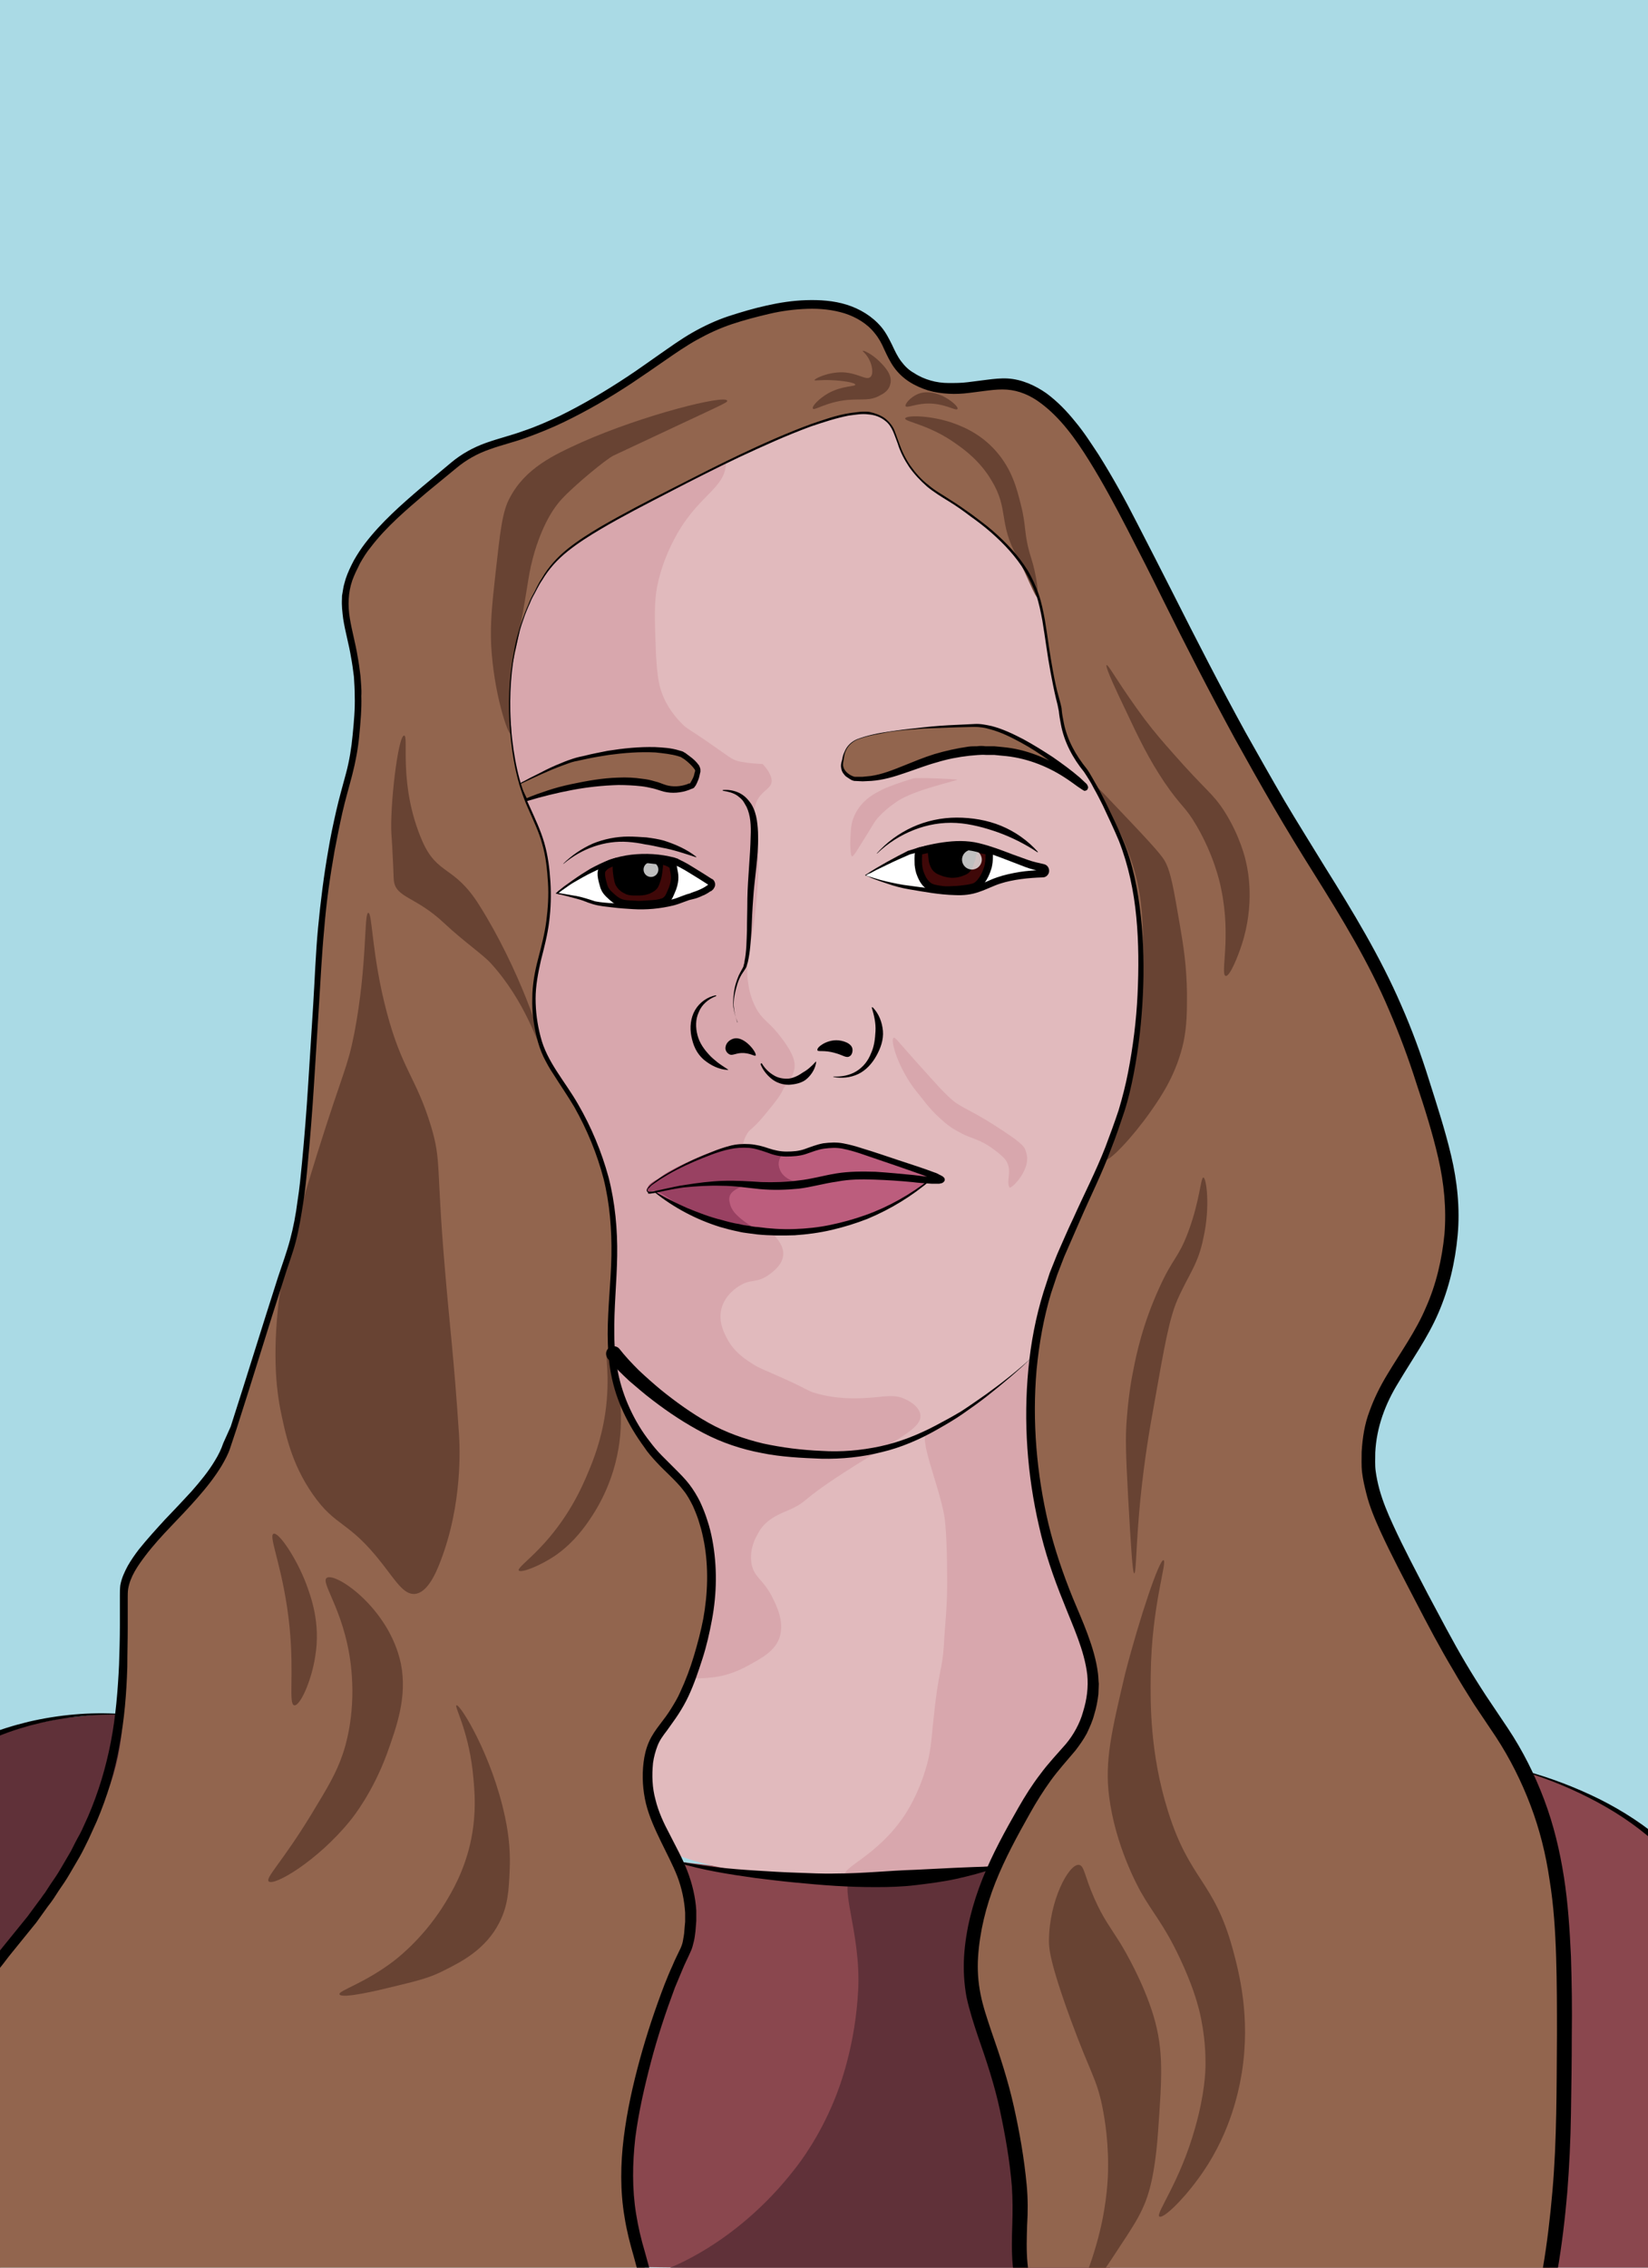 <?xml version="1.0" encoding="utf-8"?>
<!-- Generator: Adobe Illustrator 25.4.1, SVG Export Plug-In . SVG Version: 6.00 Build 0)  -->
<svg version="1.1" xmlns="http://www.w3.org/2000/svg" xmlns:xlink="http://www.w3.org/1999/xlink" x="0px" y="0px" width="400px"
	 height="550px" viewBox="0 0 400 550" style="enable-background:new 0 0 400 550;" xml:space="preserve">
<style type="text/css">
	.st0{fill:#AADAE5;}
	.st1{clip-path:url(#SVGID_00000110438301221424603130000003686197828892861348_);}
	.st2{fill:#8A474E;}
	.st3{fill:#603139;}
	.st4{fill:#E1BABD;}
	.st5{fill:#D8A7AD;}
	.st6{fill:#BC5D7D;}
	.st7{fill:#994162;}
	.st8{fill:#92654E;}
	.st9{fill:#FFFFFF;}
	.st10{fill:#3F0808;}
	.st11{opacity:0.75;fill:#FFFFFF;}
	.st12{clip-path:url(#SVGID_00000111871875696082669750000007826146447765230761_);}
	.st13{fill:#684333;}
	.st14{clip-path:url(#SVGID_00000080918906515003289780000013410662585931051403_);}
	.st15{fill:none;stroke:#000000;stroke-width:1.808;stroke-linecap:round;stroke-linejoin:round;stroke-miterlimit:10;}
</style>
<g id="Ebene_4">
	<rect class="st0" width="400" height="550"/>
</g>
<g id="Ebene_3">
	<g>
		<defs>
			<rect id="SVGID_1_" width="400" height="550"/>
		</defs>
		<clipPath id="SVGID_00000008867218949891208050000005004915891926780316_">
			<use xlink:href="#SVGID_1_"  style="overflow:visible;"/>
		</clipPath>
		<g id="Pullover" style="clip-path:url(#SVGID_00000008867218949891208050000005004915891926780316_);">
			<path class="st2" d="M-67,547.3l518.7,6l-3.8-8.6l-8-20.5l-4.1-12.5l-2.8-9.6l-3-9.7l-2.3-6l-2.5-5.6l-6.3-12.9L415,461l-3.4-4.7
				l-10.5-10.9l-8.6-6.1l-9.6-5l-11.9-4.5L242.3,451l-12.6,2.7c0,0-14.4,1.3-19.6,1.4c-5.2,0.1-9.3-0.1-18.1-0.7
				c-8.8-0.6-27.5-2.9-27.5-2.9L33.7,415.7l-10.3,0.2l-8.1,0.9l-8.5,1.6l-5.5,1.6l-8.2,3.4l-7,4.3l-5.8,4.6l-9,9.7l-6.3,8.9
				l-4.3,7.7l-5.4,11.5l-4.1,9.1l-4.8,12.4l-3.6,13.3l-1.7,10.1l-2.2,12l-2.6,10.2L-67,547.3z"/>
			<polygon class="st3" points="82.8,429.2 33.7,415.7 23.4,415.9 15.2,416.7 6.8,418.4 1.3,419.9 -6.9,423.3 -13.9,427.6 
				-19.7,432.2 -28.7,441.9 -35,450.8 -39.3,458.4 -44.7,469.9 -48.7,479 -53.6,491.4 -57.2,504.7 -58.9,514.8 -61.2,526.8 
				-63.8,537 -67,547.3 82.8,549 			"/>
			<path class="st3" d="M161.6,550.4c0,0,16.8-5.7,31.2-24.2c1.6-2,6-7.9,9.6-16.6c1.5-3.6,5.2-13.5,5.9-27
				c0.7-14.2-5.1-25.9-1.3-27.5c0.8-0.3,5.1-0.6,8.3-0.4c3.3,0.2,6.7-0.1,11.3-0.6c4.6-0.5,10.4-1,14.7-1.3c5.4-0.3,2.7,1.8,3.5,2
				c10.1,1.5,13.2,28.9,20.5,68.3c4.9,26.5,4.1,27.2,4.1,27.2H161.6z"/>
		</g>
	</g>
	<g id="Kopf">
		<path class="st4" d="M205.7,94.7c-31.8-5.8-62.3,12-77.5,34.3c-9.9,14.4-12.4,29.5-13.2,36.5c-1.4,13.1,1,21.5,3.4,34.8
			c2.2,12.3,1.1,10.8,4.8,58.4c5,65,6.2,57,7.3,83.1c2.5,57.2-3.6,83.9,14.3,98c6.8,5.4,17.8,9.5,18.9,9.9
			c13.1,4.9,23.8,5.1,37.2,5.2c21.7,0.2,37.8-3.5,41.6-4.4c14-3.3,28.8-8.9,36.6-13.6c45.3-27.5,29.1-135.9,27.2-148
			c-8.2-54.9-22.1-45.7-35.4-115.2c-2.9-15-6.2-36.2-23-54.8C243.4,114.3,229.1,99,205.7,94.7z"/>
		<g id="Schatten">
			<path class="st5" d="M191.1,366.4c6-2.6,1.6-1.9,19.9-13.1c8.5-5.2,12.7-7.3,12.4-10.1c-0.2-2-2.7-3.4-3.4-3.7
				c-3-1.6-5.4-0.6-10.5-0.4c-2.2,0.1-6.5,0.2-11.2-1.1c-2.6-0.7-1.7-0.9-10.9-4.9c-2.5-1.1-3.6-1.5-5.2-2.6c-1.7-1.1-4-2.7-5.6-5.6
				c-0.8-1.5-2.3-4.2-1.5-7.5c0.9-3.4,3.8-5.2,4.5-5.6c2.6-1.6,3.7-0.6,6.4-2.2c0.6-0.4,3.9-2.4,4.1-5.2c0.2-2.3-1.6-4.1-2.6-5.3
				c-5.9-6.7-9.5-18.2-6.3-23.9c0.9-1.6,1.3-1,4.5-4.9c2.3-2.8,4-4.9,4.5-6.4c1.8-2,3-4.2,2.6-6.3c-0.4-2.6-3.3-6.1-4.1-7.1
				c-2.3-2.8-3.7-3.2-5.2-6c-1.3-2.4-1.7-4.6-1.9-6c-0.6-4,0.1-7.3,0.4-8.6c1.2-5.9,3.1-20.2,1.5-29.3c-0.3-1.7-0.9-4.3,0.4-6.7
				c1.3-2.3,3.4-2.7,3.4-4.5c0-1.9-2.2-4.1-2.2-4.1c0,0-3.5-0.1-6-0.7c-1.7-0.5-2-1-7.1-4.5c-4.9-3.4-5.1-3.2-6.4-4.5
				c-0.8-0.8-3-3-4.5-6.4c-1.1-2.5-1.6-4.9-1.9-10.9c-0.3-8.2-0.5-12.3,0.4-16.5c1.3-6.1,3.8-10.7,5.2-13.1
				c5.4-8.9,11.1-10.4,11.4-16.2c0.2-3.3-1.5-6.1-2.8-7.8c-8-0.1-21.6,0.9-34.8,9c-21.4,13.1-27.6,36.1-32.2,53.9
				c-2.8,10.9-15.6,61,1.3,90.4c-8.7,16.2-16.3,39.1-14,63.5c5,53.5,54.3,80.5,62.9,83.5c10,3.5,18.4,1.5,18.4,1.5
				c1-0.2,3.7-0.9,6.7-2.6c3.3-1.8,6.4-3.5,7.5-6.7c1.3-3.9-0.8-7.9-1.9-10.1c-2.2-4.2-4.3-4.5-4.9-7.9c-0.6-3.6,1.2-6.6,1.5-7.1
				C185.6,368.6,189,367.3,191.1,366.4z"/>
			<path class="st5" d="M228,271.1c2.2,2,3.1,2.6,5.4,3.8c2.8,1.5,5,1.3,9.7,5.4c3.3,2.8,0.9,5.8,1.9,7.7c0.3,0.6,5.4-4.3,4.1-8.4
				c-0.4-1.4-0.6-2-5.6-5.3c-7-4.7-9.7-5.4-12-7.2c-2.1-1.7-4-3.9-8.6-9c-4.7-5.2-5.6-6.6-6-6.4c-0.9,0.5,1.1,7.5,5.6,13.1
				C224.2,266.8,225.2,268.5,228,271.1z"/>
			<path class="st5" d="M291.8,392.2c-0.4-8.5-2.1-23.3-10.5-39.3c-1.5-2.9-14.2-26.8-24-24.7c-0.8,0.2-2.8-1.8-6.8,1.3
				c-8.2,6.5-7.3,6.5-11.3,9c-4.9,3.1-5.1,3.2-6.6,4.6c-0.1,0.1-1.5,0.7-2,1.2c-1.3,1.3-5,2.6-5.6,3c-2.1,1.4,2.6,12.2,4.1,19.8
				c0.6,3,0.8,10.3,0.8,16.8c0,6.4-0.6,10.7-0.8,15.1c-0.4,6.3-1.3,5.7-2.6,18.7c-0.5,4.8-0.6,7.5-1.9,11.6
				c-1.8,6-4.5,10.2-5.2,11.2c-6.5,9.6-15,12.4-14.2,14.2c0.4,1,3.3,0.4,11.2-0.3c8.4-0.8,6.4-0.2,16.9-1.1
				c7.5-0.7,11.8-1.1,17.2-1.9c12.3-1.8,18.4-2.7,22.1-4.9c8.6-5,11.8-14.1,15-23.2C292.5,409.8,292.1,398.3,291.8,392.2z"/>
			<path class="st5" d="M206.8,207.7c-0.3,0-0.5-2.1-0.4-4.3c0.1-1.7,0.1-3.3,0.7-4.9c1.5-4,4.7-5.8,6.3-6.6
				c0.5-0.2,0.9-0.8,8.2-3.1c1.1-0.3,10.7,0.2,10.8,0.3c0.1,0.2-10.4,2.4-14.7,5.3c-1.9,1.3-3.3,2.5-4.3,3.6
				c-1.1,1.1-1.9,2.7-2.6,3.8C208.4,205.6,207.2,207.8,206.8,207.7z"/>
		</g>
	</g>
	<g id="Gesicht">
		<path class="st6" d="M214,280.5c-7.9-2.7-9.7-3.1-12.4-2.9c-4.8,0.3-5.4,2.1-10.3,2.1c-4.8,0-5.6-1.9-10.3-2
			c-3.5-0.1-6,0.9-10.1,2.5c-6.6,2.6-14.5,7.2-13.9,8.6c0.1,0.4,1.1,0.2,2.1,0.1c0.1,0,0.2,0,0.4,0c-0.1,0.2-0.2,0.3-0.1,0.5
			c0.1,0.2,0.3,0.3,0.3,0.3c1.4,0.6,2.5,1.7,3.9,2.3c3.5,1.5,3.3,1.8,6.9,3.2c2.2,0.9,4.1,1.4,5.2,1.7c2.7,0.7,4.9,1.2,6.4,1.4
			c6.1,0.9,11.1,0.6,13.9,0.3c1.8-0.2,4.2-0.5,6.9-1.2c1.6-0.4,4.6-1.2,8.1-2.6c3.5-1.4,5.8-2.8,8.6-4.4c3.9-2.3,5.8-3.4,5.7-4.1
			c0-0.1,0-0.2-0.1-0.3c2,0.2,3.2,0.2,3.3-0.1C228.9,285.5,223.9,283.9,214,280.5z"/>
		<path class="st7" d="M190,279.6c0.1,0.4-0.5,0.6-0.8,1.6c-0.4,1-0.1,2,0,2.2c0.3,1.1,1.1,1.8,1.5,2.1c1.8,1.4,3.8,1.3,3.8,1.5
			c0,0.3-2.7,0.6-6,0.4c-2.2-0.1-2.9-0.3-4.9-0.2c-1.4,0.1-2.8,0.2-4.3,0.9c-1.6,0.8-2,1.5-2.1,1.8c-0.3,0.7-0.2,1.3-0.1,1.7
			c0.2,1.2,0.8,2,1.1,2.4c2.1,2.5,5.5,4,5.3,4.4c-0.1,0.4-4.5-0.4-9.8-2.2c-4.9-1.7-7.4-2.6-8.8-3.7c-0.3-0.2-5-4.1-6.6-3.6
			c-0.1,0-0.6,0.2-0.9,0c-0.3-0.2-0.2-0.7-0.2-0.8c0.2-0.8,1.1-1.3,1.7-1.7c2.5-1.3,0.6-0.7,4.7-2.9c0.7-0.4,1.6-0.8,2.8-1.4
			c1.3-0.6,4-1.9,7.7-3.2c1.7-0.6,2.9-1,4.4-1.2c1.1-0.1,1.9-0.1,2.3-0.1c0.7,0,1.7,0.1,3,0.3c1.9,0.4,1.9,0.7,3.6,1
			C188.9,279.3,189.8,279.2,190,279.6z"/>
		<path class="st8" d="M208.1,179.4c3.4-1.5,11.9-3,28.5-3.5c9.5-0.3,27.2,14.4,26.8,15c-0.3,0.5-7.3-7.2-18.9-8.6
			c-17.9-2.2-25.8,7.6-37.1,6.6c-0.2,0-3.4-1.1-2.9-3.9C204.9,182.9,205,180.7,208.1,179.4z"/>
		<path class="st8" d="M126.1,190.2c0,0,9.6-5,13.2-5.9c11.2-2.9,21.4-3.2,26.1-1.4c0.4,0.1,4.1,2.7,3.9,4c-0.3,2.2-1.1,3.4-1.6,3.7
			c-2.6,1.2-5.2,1.1-7.3,0.3c-2.8-1.1-8.8-2.3-19-0.5c-7.9,1.3-13.7,3.7-13.7,3.7L126.1,190.2z"/>
		<path class="st9" d="M135,216.6c0,0,9.4-7.1,16.6-7.9c1.5-0.2,6.5-0.8,12.4,0.9c1.3,0.4,8.1,4.9,8.1,4.9s-1.5,1.4-5,2.4
			c-1.3,0.4-4.9,2.7-14.3,2.4c-4.6-0.1-7.9-0.4-8.9-0.8C140.3,217.2,135,216.6,135,216.6z"/>
		<path class="st9" d="M210.1,212.3c0,0,4.1-2.3,10.8-5.2c5.8-1.7,9.8-1.8,10.5-1.8c5.8-0.1,8.2,1.4,18,4.9c1,0.4,3.7,1,3.7,1
			s-3.6,0-7.8,0.9c-3.6,0.7-4.5,1.5-7.6,2.8c-4.5,1.8-8.9,1.2-17.7,0C214.8,214.1,210.1,212.3,210.1,212.3z"/>
		<path class="st10" d="M146.2,210.9c-0.6,0.9,0,2.8,0.4,4.2c0.3,0.8,0.7,1.4,2.1,2.6c1.4,1.2,2.3,1.5,4.1,1.6c3,0.1,1.2,0.2,4.4,0
			c1.8-0.1,2.6-0.2,3.6-0.5c1.2-0.4,1.6-1.3,2.1-2.5c1.1-2.4,0.9-3.9,0.7-4.9c-0.2-0.8-0.1-1.2-0.4-1.5c-0.5-0.5-1.7-1.1-3.3-1.2
			c-2-0.1-1.6-0.2-3.3-0.3c-1.7-0.1-3,0-3.5,0.1c-1.6,0.1-2.8,0.4-3.6,0.5C147.2,209.6,146.6,210.3,146.2,210.9z"/>
		<path class="st10" d="M223,206.5c-0.2,1.3-0.1,2.4-0.1,3.2c0.1,0.8,0.2,1.6,0.6,2.5c0.3,0.7,0.7,1.7,1.7,2.5
			c0.8,0.7,1.7,0.8,2.8,1c1.1,0.2,2,0.2,3.6,0.1c0.6,0,1.7-0.1,3.1-0.3c1.1-0.2,1.7-0.3,2.2-0.6c0.8-0.5,1.3-1.2,1.8-2
			c0.6-1,0.9-2,1.1-2.6c0.2-0.9,0.3-1.5,0.3-2.8c0-0.3,0-0.8-0.3-1c-0.2-0.2-0.5-0.2-1-0.3c-0.7-0.1-0.5-0.2-1.7-0.5
			c-1.2-0.3-2.1-0.4-2.6-0.4c-1.1-0.1-1.9-0.1-2.4-0.1c-1.3,0-2.3,0.1-3.1,0.2c-1.9,0.2-3.4,0.5-4.4,0.7c-0.4,0.1-0.7,0.2-1,0.2
			L223,206.5z"/>
		<path d="M225.3,206c-0.2,0.3-0.1,0.8,0,1.7c0.1,0.8,0.1,1.4,0.4,2.1c0.2,0.5,0.4,1.1,1.1,1.7c0.5,0.4,0.9,0.6,1.5,0.8
			c1.2,0.5,2.3,0.6,2.7,0.6c0.5,0,1.3,0,2.2-0.3c0.6-0.2,1.2-0.4,1.8-0.8c0.6-0.5,0.9-1.1,1.1-1.5c0.2-0.5,0.3-0.9,0.6-1.7
			c0.2-0.7,0.1-0.6,0.4-1.7c0.2-0.9,0.3-1,0.2-1.1c-0.2-0.4-0.8-0.3-2.1-0.4c-1.3-0.1-1-0.1-2-0.2c-2-0.1-2.2,0.2-4.8,0.3
			C226.3,205.6,225.6,205.5,225.3,206z"/>
		<path d="M149,209.3c-0.2,0.2-0.5,0.6-0.1,3.3c0.2,1.1,0.3,1.6,0.5,2c0.6,1.2,1.6,1.8,2,2c1,0.6,1.9,0.6,3.2,0.6
			c0.9,0,1.8,0,2.9-0.4c0.5-0.2,1.2-0.5,1.8-1.1c0.5-0.5,0.7-1.1,1-2c0.3-0.9,0.4-1.6,0.5-2.5c0.2-1.4,0.2-2.1-0.2-2.4
			c-0.2-0.2-0.5-0.1-1.3-0.2c-1.2,0-1-0.1-2.6-0.2c-0.9,0-0.8,0-2.7,0c-1.5,0-2.8,0-4.3,0.4C149.3,209.1,149.2,209.1,149,209.3z"/>
		<circle class="st11" cx="235.9" cy="208.5" r="2.4"/>
		<circle class="st11" cx="158" cy="210.9" r="1.8"/>
	</g>
	<g>
		<defs>
			<rect id="SVGID_00000157297971662745875360000007592706644528712083_" width="400" height="550"/>
		</defs>
		<clipPath id="SVGID_00000083776050213123250600000001486295563230426498_">
			<use xlink:href="#SVGID_00000157297971662745875360000007592706644528712083_"  style="overflow:visible;"/>
		</clipPath>
		<g id="Haare" style="clip-path:url(#SVGID_00000083776050213123250600000001486295563230426498_);">
			<path class="st8" d="M215.1,101.9c-3.6-3.2-11.5-3.8-46.8,14.2c-20.6,10.5-31,15.9-35.6,22.5c-12,17.3-8.9,39.1-8.1,44
				c2.3,15.6,7.8,16,8.7,30.9c0.9,15.8-5.2,20.1-3.4,33.7c1.6,12.1,7.1,13.8,13.2,27.2c14.3,31.5-3.6,49.5,12.4,73.6
				c6.4,9.7,11.2,9.6,14.9,19.7c5.6,15.5,0.1,31.7-1.7,37.1c-5.2,15.3-10.1,13.4-11.2,23c-1.9,16.7,12.7,23.2,10.1,41.3
				c-0.7,5.2-1.8,4.1-6.2,16.3c-1,2.9-6.8,19.1-8.4,33.7c-3,26.6,9.3,33.9,3.4,46.9c-7.4,16.4-33.5,19.4-36.5,19.7
				c-34.4,3.5-44-26.2-84.8-25.8c-12.2,0.1-18.6,2.8-27.2-2c-18.2-9.9-19.8-37.9-19.9-40.2c-0.9-19.4,2.5-28.5,28.1-64.9
				C37.7,421.7,26.3,409,30,386.6c1.7-10.4,21-23.4,25.1-36c8.3-25.4,8.9-28.6,15-46.6c3.2-9.5,4.5-22.5,7.1-70
				c0.6-10.6,1.7-19.4,3-26.7c3.1-17.8,4.7-17.4,6.1-28.1c3-24.7-6.7-28.7-0.5-41.4c4-8.2,12-14.8,22.9-23.8c1.4-1.2,3.3-2.8,6-4.2
				c7.3-3.8,13.6-2.5,33.3-14.6c15-9.2,19.2-14.8,32.6-18.5c6.1-1.7,21.7-6,30.6,1.7c5,4.3,3.8,8.9,9.3,12.9
				c7.4,5.4,16.5,2.1,22.2,2c22.2-0.7,33.1,45.2,71.3,108.1c12.1,19.9,22.4,34,30.6,59.6c5.5,17.2,9,27.9,7,42.1
				c-3.6,25.8-20.5,30.8-19.7,52.5c0.3,8.2,5.3,17.5,15.2,36.2c12.6,23.7,16.5,25.6,22.5,37.6c10.4,21,10.2,40.7,9.8,80.1
				c-0.3,32.9-4.9,50.2-7.3,58.1c-4.6,15.2-6.9,22.8-13.5,30.3c-18.3,21-57.6,28-82.6,11c-20.1-13.8-24.9-39.1-27.5-52.8
				c-3-15.9,0.9-15.9-2.5-36.2c-4.6-27-12.3-31.5-10.1-48.6c1.6-12.5,7.3-22.8,11.8-30.9c8.6-15.5,12.8-14.9,16-23.6
				c6-16.5-6.9-24.7-11.8-53.4c-1.3-7.8-5.4-33.4,5.3-58.7c5.5-13,7.5-16.4,9.8-21.9c0,0,2.7-6.3,5-13.5c5-15.5,7.7-47.9-0.6-66.4
				c-5.7-12.8-8.2-16.1-8.2-16.1c-1-1.3-2.9-3.7-4.4-7.5c-1.5-3.7-1.5-6.9-1.8-8c-4.5-17-2.5-24.6-8.7-33.9
				c-4.2-6.2-10.3-10.7-14.2-13.5c-5.4-3.9-8.1-4.6-11.6-8.6C216.8,109,218.4,104.9,215.1,101.9z"/>
			<path class="st13" d="M176.5,97.2c0.1,0.5-0.6,0.6-27.6,13.3c-1.7,0.8-9.6,7.3-12.6,10.6c-1.4,1.5-4.2,5.1-6.5,12.6
				c-1.7,5.8-1.4,7.1-3.5,18.1c-1.7,9-2.2,9.7-2.5,13.9c-0.5,7.7,0.7,12.3,0.2,12.4c-0.7,0.1-4.2-9.9-4.8-21.9
				c-0.2-5.3,0.2-9.3,1.1-17.4c1.1-9.8,1.6-14.7,3.4-18c3.8-7.3,10.8-10.5,17.4-13.5C155.9,100.7,176.2,95.6,176.5,97.2z"/>
			<path class="st13" d="M98.1,178.4c-1.5-0.1-3.5,17.3-3.1,23.9c0,0.3,0.2,2.3,0.3,5.1c0.2,3.2,0.2,5.5,0.3,6.2
				c0.5,4.2,5.3,3.8,12.2,10.3c4.7,4.4,9.5,7.7,11.3,9.7c8.6,9.4,11.5,20.2,12.1,19.9c0.8-0.3-5.1-18.5-14.9-34
				c-6.1-9.7-10.1-7.1-13.8-15.5C96.6,190.4,99.3,178.5,98.1,178.4z"/>
			<path class="st13" d="M93.9,245.6c3.7,13.9,7.1,15.7,10.7,27.5c2.6,8.7,1.2,9.3,3.4,34.8c1.1,13.3,2.2,21.5,3.4,39.9
				c0.2,3.2,0.9,16.9-4.5,30.9c-1.4,3.7-3.4,7.6-6.2,7.9c-2.7,0.2-4.6-3.1-7.9-7.3c-8.3-10.7-11.2-8.7-16.9-16.9
				c-5.3-7.6-6.7-15-7.9-20.8c-0.5-2.7-1.9-10.5-0.6-23.6c0.4-4.3,1.5-12.3,9.6-38.2c6.4-20.4,7.3-20.6,9-29.2
				c3.2-16.7,2.3-29.2,3.4-29.2C90.4,221.4,90.2,231.7,93.9,245.6z"/>
			<path class="st13" d="M79.3,382.7c-1.7,1.2,5.1,8.9,6.1,23.8c0.7,9.9-1.6,17.2-2.2,18.9c-1.6,4.7-3.6,8-7.6,14.6
				c-7,11.5-11.2,15.4-10.4,16.3c1.2,1.3,11.8-4.9,19.7-14.6c1-1.2,5.6-7.1,9-16.3c2.4-6.7,5-13.9,3.4-21.9
				C94.5,390.1,81.4,381.2,79.3,382.7z"/>
			<path class="st13" d="M66.4,372c1.2-0.5,5.5,5.8,7.9,12.1c1.1,3,3.6,9.5,2.2,17.7c-0.9,5.9-3.7,12.1-5.1,11.8
				c-1.4-0.3,0-7.3-1.1-18.8C68.9,380.6,65,372.5,66.4,372z"/>
			<path class="st13" d="M110.8,413.6c0.8-0.4,8.6,12,11.8,27.2c1,4.7,1.3,8.8,1.1,12.9c-0.2,4.7-0.4,8.5-2.5,12.6
				c-3.3,6.5-9.2,9.5-13.2,11.5c-3.8,2-7,2.7-13.2,4.2c-2.4,0.6-11.9,2.9-12.4,1.7c-0.3-0.9,6-2.6,13.2-8.1
				c1.8-1.4,7.7-6.2,12.6-14.3c1.5-2.5,4.3-7.2,5.9-14c1.8-7.8,1-14,0.6-18C113.5,419.3,110.2,413.8,110.8,413.6z"/>
			<path class="st13" d="M270.3,195c7.6,8,11.4,12,12.4,13.8c1.5,2.6,2.2,7,3.7,15.7c0.9,5.2,1.6,9.9,1.7,16.3c0,4.6,0,7.7-0.8,11.8
				c-1.7,7.7-5.2,13-8.1,17.1c-4.3,6.1-10.1,12.3-11.1,11.6c-0.3-0.2-0.1-1.1,1.3-4.9c2.3-6.1,4.2-10.6,4.2-10.7
				c1.4-3.3,1.9-7.6,2.8-16.3c0.7-6.1,1.2-11.2,1.1-18c-0.1-7.4-0.2-13-2-19.7c-3.4-12.4-10.5-20.5-9.7-21.1
				C266,190.5,267.3,191.8,270.3,195z"/>
			<path class="st13" d="M219.7,101.5c0.2-0.8,5.5-0.8,10.7,0.8c2.1,0.7,7.3,2.4,11.5,7.3c3.7,4.3,4.9,8.8,5.9,12.9
				c1.4,5.4,0.6,6.9,2.5,12.9c1.3,4,1.9,9.2,1.5,9.4c-0.5,0.3-2.7-5.7-4.9-9.7c-4.6-8.2-2-11.6-6.2-18.5c-2.8-4.8-6.7-7.6-8.7-9
				C225.6,103,219.6,102.3,219.7,101.5z"/>
			<path class="st13" d="M261.9,452.3c1.3,0.2,1.3,2.7,3.7,8.1c2.2,5,3.9,7,6.5,11.2c0.9,1.5,5.4,9.1,7.9,17.4
				c2.5,8.4,2,14.9,1.1,27.8c-0.8,11.4-2.5,15.9-3.4,18c-1.3,3.1-3,5.7-6.5,11c-0.9,1.4-9.6,14.7-10.7,14c-0.7-0.4,2.9-5.8,5.6-15.4
				c2.4-8.3,2.7-14.7,2.8-16.6c0.3-7.6-0.7-13.7-1.4-17.1c-1.4-6.7-2.7-7.5-7.6-20.8c-5.2-14.2-5.3-17.5-5.3-19.1
				C254.6,461.1,259.4,452,261.9,452.3z"/>
			<path class="st13" d="M282.4,378.4c1,0.3-2.9,11-3.1,27.8c-0.1,6.8-0.2,19.1,4.2,33.1c5.3,16.9,11.1,16.7,15.7,33.4
				c1.5,5.6,4.4,16.4,2.2,30.1c-0.9,5.5-3.3,15.9-10.7,25.8c-3.7,5.1-8.4,9.6-9.3,9c-1-0.7,5-8.3,8.7-21.6
				c2.3-8.1,2.5-13.5,2.5-15.4c0-1.8,0-6.9-1.6-13.3c-0.5-1.9-1.6-5.9-4.6-12.3c-3.9-8.3-6.5-10.8-9.6-16.3
				c-0.7-1.3-6.1-11.1-7.6-23c-1.1-8.6,0.6-15.8,3.9-29.8C276.7,392,281.4,378.2,282.4,378.4z"/>
			<path class="st13" d="M268.6,161.3c-0.5,0.3,2.9,7.4,4.2,10.1c3.8,8.1,6,12.6,9.8,18.3c4.3,6.3,5,5.7,7.9,10.7
				c4,6.9,5.5,13.1,5.9,15.2c2.5,11.9-0.3,20.8,1.1,21.1c1,0.2,3-4.8,3.9-7.6c3.2-9.8,1.5-18,1.1-19.7c-0.2-1.1-1.5-6.6-5.3-12.6
				c-2.9-4.5-4.4-4.9-12.4-14c-2.4-2.7-4.5-5.1-7-8.4C271.9,166.5,269,161.1,268.6,161.3z"/>
			<path class="st13" d="M292.1,285.6c-0.7-0.1-0.8,5.4-3.7,13.2c-2.4,6.4-3.7,6.2-7,13.5c-4,8.7-5.6,16.2-6.3,19.9
				c-0.5,2.3-1.3,7-1.7,13.2c-0.2,3.4-0.2,6.5,0.4,17.4c0.7,12.5,1.1,18.8,1.5,18.8c0.5,0,0.4-6.9,1.5-18.1c1-9.7,2.2-16.8,3.4-23.3
				c2.4-13.6,3.6-20.4,5.6-25c2.8-6.3,5-8.5,6.3-15C293.8,292.6,292.8,285.7,292.1,285.6z"/>
			<path class="st13" d="M147.3,327.8c-0.5,0.1,0.9,6.1-0.4,15c-1,6.7-3,11.6-4.1,14.2c-1.6,3.9-5,11.5-12,18.7
				c-2.8,2.9-5.2,4.7-4.9,5.2c0.5,0.7,5.2-1.1,9-3.7c1.4-1,4.7-3.4,8.2-8.6c1.7-2.5,6.7-10.1,7.5-21.3
				C151.4,336.6,147.9,327.7,147.3,327.8z"/>
			<path class="st13" d="M213.6,95.9c-2.5,1.4-4.3,0.8-7.9,1.1c-5.2,0.5-8.1,2.7-8.4,2.1c-0.3-0.6,1.6-2.5,3.7-3.7
				c3.4-1.9,6.6-1.6,6.6-2.1c0-0.5-3.1-1-6-1.1c-2.6-0.1-3.9,0.2-3.9,0c-0.1-0.3,3.2-2,6.9-1.9c3.8,0.2,5.7,2.1,6.7,1.1
				c0.8-0.8,0.3-2.9-0.2-3.9c-0.7-1.6-1.8-2.3-1.7-2.4c0.2-0.2,2.3,0.8,4.1,2.6c1.1,1.1,3.2,3.2,2.6,5.4
				C215.8,94.7,214.4,95.5,213.6,95.9z"/>
			<path class="st13" d="M219.8,98.5c0.3,0.5,2-0.4,4.7-0.6c4.6-0.3,7.5,1.9,7.9,1.3c0.3-0.5-1.6-2.2-3.7-3.2
				c-0.8-0.3-3.4-1.5-6-0.4C220.9,96.4,219.6,98,219.8,98.5z"/>
		</g>
	</g>
</g>
<g id="Outlines">
	<g>
		<defs>
			<rect id="SVGID_00000081608132056903610170000005138111464981015183_" width="400" height="550"/>
		</defs>
		<clipPath id="SVGID_00000081639525141218242130000008293808382514984639_">
			<use xlink:href="#SVGID_00000081608132056903610170000005138111464981015183_"  style="overflow:visible;"/>
		</clipPath>
		<g style="clip-path:url(#SVGID_00000081639525141218242130000008293808382514984639_);">
			<g>
				<path d="M208,179.3c2.6-1,5.3-1.5,8-1.9c2.7-0.4,5.4-0.7,8.2-1c2.7-0.3,5.5-0.5,8.2-0.6l4.1-0.2c1.4-0.1,2.8,0.2,4.2,0.5
					c2.7,0.7,5.2,1.9,7.7,3.2c2.4,1.3,4.8,2.8,7.1,4.3c2.3,1.6,4.5,3.2,6.6,5c0.5,0.5,1,0.9,1.6,1.5c0.1,0.1,0.1,0.1,0.2,0.3
					c0,0,0.1,0.1,0.1,0.2c0,0.1,0.1,0.1,0.1,0.3c0,0.3-0.1,0.6-0.4,0.8c-0.1,0-0.3,0.1-0.3,0.1c-0.1,0-0.1,0-0.2,0
					c-0.1,0-0.1,0-0.2-0.1c-0.1,0-0.1-0.1-0.2-0.1l-0.3-0.2c-0.3-0.2-0.6-0.4-0.9-0.6c-1.1-0.8-2.2-1.6-3.3-2.3
					c-4.5-2.9-9.7-4.8-15-5.2l-2-0.2c-0.7,0-1.3,0-2,0c-1.3-0.1-2.7,0.1-4,0.2c-2.7,0.3-5.3,0.8-7.9,1.6c-2.6,0.7-5.1,1.7-7.8,2.6
					c-2.6,0.9-5.3,1.7-8.1,1.9l-2.1,0.1l-2.1-0.1c-0.3-0.1-0.4-0.1-0.6-0.2c-0.2-0.1-0.3-0.2-0.5-0.3c-0.3-0.2-0.6-0.4-0.9-0.6
					c-0.5-0.5-1-1.1-1.1-1.9c-0.2-0.7,0-1.5,0.2-2.1c0.1-0.7,0.3-1.4,0.6-2C205.6,180.8,206.8,179.8,208,179.3z M208.1,179.4
					c-1.2,0.5-2.3,1.5-2.8,2.7c-0.3,0.6-0.4,1.3-0.5,2c-0.1,0.7-0.3,1.3-0.1,1.9c0.3,1.2,1.6,2.1,2.7,2.4l2,0l2-0.2
					c2.7-0.4,5.2-1.4,7.7-2.4c2.5-1,5.1-2.1,7.7-2.9c2.7-0.8,5.4-1.4,8.2-1.8c0.7-0.1,1.4-0.1,2.1-0.1c0.7-0.1,1.4-0.1,2.1,0
					c0.7,0,1.4,0,2.1,0l2.1,0.2c5.6,0.5,11,2.7,15.6,5.8c1.2,0.8,2.3,1.6,3.4,2.5c0.3,0.2,0.5,0.4,0.8,0.6l0.2,0.1l0,0c0,0,0,0,0,0
					c0,0-0.1,0-0.1,0c0,0-0.2,0-0.3,0c-0.3,0.1-0.4,0.4-0.4,0.6c0,0.1,0,0.1,0,0.2c0,0,0,0,0,0c0,0-0.1-0.1-0.1-0.1
					c-0.4-0.5-0.9-0.9-1.4-1.4c-2-1.8-4.2-3.5-6.4-5c-2.2-1.6-4.5-3.1-6.9-4.4c-2.4-1.3-4.8-2.5-7.4-3.2c-1.3-0.4-2.6-0.6-3.9-0.6
					l-4.1,0.1c-2.7,0.1-5.5,0.2-8.2,0.3c-2.7,0.2-5.5,0.4-8.2,0.8C213.4,178,210.6,178.4,208.1,179.4z"/>
			</g>
			<g>
				<path d="M126,190.1c0.2-0.1,0.3-0.2,0.4-0.2l0.3-0.2l0.6-0.3l1.3-0.7l2.6-1.3c1.7-0.9,3.4-1.7,5.2-2.4c0.9-0.4,1.8-0.7,2.7-1
					c0.9-0.3,1.8-0.5,2.8-0.7c1.9-0.5,3.7-0.8,5.6-1.2c3.8-0.6,7.6-1,11.5-0.9c1.9,0.1,3.9,0.2,5.8,0.8l0.7,0.2
					c0.4,0.1,0.5,0.3,0.8,0.4c0.4,0.3,0.8,0.6,1.2,0.9c0.8,0.6,1.5,1.2,2.2,2.2c0.1,0.3,0.3,0.6,0.3,1c0,0.3,0,0.3,0,0.5l-0.1,0.4
					c-0.1,0.5-0.2,1-0.4,1.5c-0.2,0.5-0.4,1-0.7,1.5c-0.1,0.1-0.2,0.2-0.3,0.4c-0.1,0.1-0.1,0.1-0.3,0.2l-0.2,0.1l-0.1,0
					c-0.2,0.1-0.5,0.2-0.7,0.3c-1.9,0.7-4.1,0.9-6.1,0.4c-1.1-0.3-1.8-0.6-2.7-0.8c-0.9-0.2-1.8-0.4-2.7-0.5
					c-1.8-0.2-3.7-0.3-5.6-0.3c-3.7,0.1-7.5,0.5-11.2,1.2c-3.7,0.7-7.4,1.6-11,2.7l-0.3,0.1l-0.1-0.3L126,190.1z M126.2,190.2
					l1.8,3.7l-0.4-0.2c1.8-0.8,3.6-1.4,5.4-2c1.8-0.6,3.7-1.1,5.6-1.5c3.8-0.8,7.6-1.5,11.5-1.6c1.9-0.1,3.9,0,5.9,0.3
					c1,0.1,1.9,0.3,2.9,0.6c1,0.2,2,0.7,2.7,0.9c1.7,0.5,3.5,0.4,5.2-0.2c0.2-0.1,0.4-0.2,0.6-0.2l0.1,0c0,0,0,0,0,0s0,0,0,0
					c0,0,0.1-0.1,0.1-0.2c0.2-0.3,0.4-0.7,0.6-1.1c0.2-0.4,0.3-0.8,0.4-1.3l0.1-0.3c0-0.1,0.1-0.3,0-0.2c0,0,0-0.2-0.1-0.3
					c-0.4-0.6-1.1-1.3-1.8-1.9c-0.4-0.3-0.7-0.6-1.1-0.8c-0.2-0.1-0.4-0.3-0.5-0.3l-0.6-0.2c-1.7-0.5-3.6-0.7-5.5-0.9
					c-3.8-0.2-7.6,0.1-11.3,0.6c-1.9,0.3-3.8,0.6-5.6,1c-0.9,0.2-1.9,0.4-2.8,0.6c-0.9,0.2-1.8,0.6-2.7,0.9
					C133.1,186.9,129.6,188.6,126.2,190.2z"/>
			</g>
			<g>
				<path d="M157,288.9c-0.1-0.2,0-0.5,0.1-0.6c0.1-0.2,0.2-0.3,0.4-0.5c0.3-0.3,0.6-0.6,0.9-0.8c0.6-0.5,1.2-0.9,1.9-1.4
					c1.3-0.8,2.7-1.6,4-2.3c2.7-1.5,5.6-2.8,8.5-3.9c1.4-0.6,2.9-1.1,4.4-1.5c1.5-0.4,3.1-0.5,4.7-0.4c1.6,0.1,3.2,0.5,4.6,1
					c1.5,0.5,2.9,0.8,4.4,0.8c1.5,0,3-0.1,4.4-0.6c1.4-0.5,2.9-1.1,4.5-1.4c1.6-0.2,3.2-0.3,4.8,0c1.6,0.3,3.1,0.7,4.6,1.2
					c3,0.9,5.9,1.9,8.9,2.9c3,1,5.9,1.9,8.8,3c0.4,0.1,0.7,0.3,1.1,0.5c0.2,0.1,0.4,0.2,0.6,0.3c0.1,0.1,0.2,0.1,0.3,0.2
					c0,0,0.1,0.1,0.1,0.1l0.1,0.1c0,0,0.1,0.1,0.1,0.1c0,0.1,0,0.1,0.1,0.2c0,0.1,0,0.2,0,0.3c0,0.2-0.1,0.3-0.2,0.4
					c-0.2,0.3-0.3,0.2-0.4,0.3c-0.1,0.1-0.2,0.1-0.3,0.1c-0.1,0-0.3,0.1-0.4,0.1c-0.2,0-0.4,0-0.7,0c-0.4,0-0.8,0-1.2,0
					c-1.6-0.1-3.1-0.2-4.7-0.4c-3.1-0.3-6.2-0.5-9.2-0.6c-3.1-0.1-6.1-0.1-9.1,0.5c-3,0.4-6,1.3-9.2,1.7c-3.1,0.3-6.3,0.4-9.5,0.1
					c-3.1-0.3-6.1-0.8-9.2-0.8c-3.1-0.1-6.2,0.1-9.2,0.4c-1.5,0.2-3.1,0.5-4.6,0.8l-2.3,0.5c-0.4,0.1-0.8,0.1-1.2,0.2
					c-0.2,0-0.4,0-0.6,0C157.4,289.2,157.1,289.1,157,288.9z M157.2,288.8c0.1,0.3,0.6,0.2,1,0.2c0.4,0,0.8-0.1,1.1-0.2l2.3-0.5
					c1.5-0.3,3-0.7,4.6-0.9c3.1-0.5,6.2-0.9,9.3-1c3.1-0.1,6.3,0.1,9.3,0.3c3,0.1,6.1,0,9.1-0.4c3-0.3,6-1.2,9.1-1.7
					c3.1-0.5,6.4-0.5,9.5-0.4c3.1,0.2,6.2,0.5,9.3,0.8c1.5,0.2,3.1,0.4,4.6,0.5c0.4,0,0.8,0,1.1,0.1c0.2,0,0.4,0,0.5,0
					c0.1,0,0.1,0,0.2,0c0,0,0,0,0,0c0,0,0,0-0.2,0.2c-0.1,0.1-0.1,0.1-0.1,0.3c0,0.1,0,0.2,0,0.3c0,0.1,0,0.1,0,0.1
					c0,0,0,0.1,0.1,0.1l0,0c0,0,0,0,0,0c0,0-0.1-0.1-0.1-0.1c-0.1-0.1-0.3-0.2-0.5-0.2c-0.3-0.2-0.7-0.3-1-0.4
					c-2.9-1.1-5.8-2.1-8.7-3.1c-2.9-1-5.9-2-8.8-3c-1.5-0.5-2.9-0.9-4.4-1.2c-1.5-0.3-3-0.2-4.5,0c-1.5,0.2-2.9,0.8-4.4,1.3
					c-1.5,0.5-3.2,0.6-4.8,0.6c-1.6,0-3.2-0.4-4.7-1c-1.5-0.5-2.9-1-4.4-1.1c-1.5-0.1-3.1,0-4.5,0.3c-1.5,0.3-3,0.8-4.4,1.3
					c-2.9,1.1-5.8,2.3-8.5,3.7c-1.4,0.7-2.7,1.5-4,2.3c-0.6,0.4-1.3,0.9-1.9,1.3c-0.3,0.2-0.6,0.5-0.8,0.8
					C157.4,288.1,157.1,288.5,157.2,288.8z"/>
			</g>
			<g>
				<path d="M214.9,102.1c-1.2-1-2.7-1.5-4.2-1.6c-1.6-0.2-3.1,0.1-4.7,0.3c-3.1,0.6-6.1,1.6-9.1,2.6c-6,2.2-11.7,4.8-17.5,7.5
					c-5.7,2.7-11.4,5.6-17,8.5c-5.6,2.9-11.3,5.8-16.7,9c-2.7,1.6-5.4,3.3-7.9,5.3c-2.5,2-4.6,4.3-6.2,7c-0.9,1.3-1.5,2.7-2.3,4.1
					c-0.4,0.7-0.6,1.4-1,2.2c-0.3,0.7-0.6,1.4-0.9,2.2c-0.5,1.5-1.1,3-1.4,4.5c-0.4,1.5-0.7,3.1-1.1,4.6c-1.1,6.2-1.3,12.6-0.8,18.9
					c0.6,6.3,1.7,12.6,4.4,18.3c1.3,2.9,2.7,5.8,3.6,8.9c0.9,3.1,1.3,6.3,1.5,9.5c0.2,3.2,0.1,6.4-0.3,9.6c-0.4,3.2-1.2,6.3-2,9.4
					c-0.7,3.1-1.3,6.2-1.3,9.3c0,3.1,0.4,6.2,1.2,9.2c1.5,6.1,5.9,10.8,9.1,16.4c3.2,5.5,5.7,11.5,7.4,17.7
					c1.6,6.2,2.2,12.7,2.1,19.1c-0.1,6.4-0.8,12.7-0.7,19c0,3.1,0.3,6.2,0.9,9.3c0.6,3,1.6,6,2.9,8.8c1.3,2.8,2.9,5.5,4.8,7.9
					c0.9,1.2,1.9,2.4,3,3.5c1.1,1.1,2.2,2.2,3.3,3.3c1.1,1.1,2.3,2.3,3.3,3.6c1,1.3,1.9,2.8,2.6,4.2c0.7,1.5,1.3,3,1.8,4.6
					c0.5,1.5,0.9,3.1,1.2,4.7c1.2,6.4,1.1,13-0.1,19.4c-0.6,3.2-1.3,6.3-2.3,9.4c-1,3.1-2,6.1-3.4,9.1c-0.7,1.5-1.5,2.9-2.4,4.3
					c-0.9,1.4-1.9,2.7-2.8,4c-1,1.3-1.8,2.4-2.3,3.7c-0.5,1.3-0.9,2.7-1.1,4.2c-0.3,3-0.2,6,0.6,8.9c0.7,2.9,2,5.7,3.5,8.5
					c1.4,2.8,3,5.6,4.2,8.7c1.2,3.1,2,6.4,2.2,9.7c0,0.8,0,1.7,0,2.5l-0.2,2.5c-0.1,0.8-0.2,1.7-0.4,2.5c-0.2,0.8-0.4,1.7-0.8,2.5
					c-0.7,1.6-1.4,2.9-2,4.4c-0.6,1.4-1.2,2.9-1.8,4.3c-2.2,5.9-4.2,11.9-5.8,18c-1.6,6.1-3,12.2-3.8,18.4
					c-0.7,6.2-0.8,12.4,0.2,18.5c0.5,3.1,1.2,6.1,2.1,9.1c0.8,3,1.8,6.1,2.3,9.4c0.1,0.4,0.1,0.8,0.2,1.3l0,1.3
					c0.1,0.9,0,1.7-0.1,2.6c0,0.9-0.3,1.7-0.5,2.6c-0.2,0.9-0.5,1.6-0.8,2.4c-1.2,3.2-3.3,6-5.6,8.4c-4.8,4.7-10.9,7.7-17,9.7
					c-3.1,1-6.2,1.8-9.4,2.4c-1.6,0.3-3.2,0.6-4.8,0.8c-1.6,0.2-3.2,0.3-4.9,0.4c-6.5,0.3-13.1-0.8-19.3-3
					c-6.1-2.2-11.7-5.5-17.2-8.7c-5.5-3.2-10.9-6.4-16.6-8.9c-2.9-1.2-5.8-2.3-8.8-3.1c-3-0.8-6-1.4-9.1-1.9
					c-6.2-0.8-12.4-0.8-18.7-0.3c-3.2,0.2-6.4,0.5-9.7,0.3c-1.7-0.1-3.3-0.4-5-0.9c-1.6-0.5-3.2-1.1-4.6-1.9
					c-2.9-1.6-5.6-3.7-7.8-6.1c-2.2-2.4-4.1-5.1-5.7-8c-3.1-5.8-5-12-6.2-18.3c-0.6-3.2-1-6.4-1.1-9.6c-0.1-3.2-0.1-6.4,0.1-9.6
					c0.2-3.2,0.6-6.4,1.3-9.6c0.7-3.2,1.7-6.3,3-9.2c0.6-1.5,1.4-2.9,2.1-4.4c0.8-1.4,1.6-2.8,2.5-4.2c0.8-1.4,1.8-2.7,2.7-4
					c1-1.3,1.9-2.6,2.9-3.8l6-7.4l2.8-3.8c0.5-0.6,0.9-1.3,1.4-1.9l1.3-2c0.9-1.3,1.8-2.6,2.6-4l2.4-4.1c0.7-1.4,1.4-2.8,2.2-4.2
					l0.5-1l0.5-1.1l1-2.2c2.5-5.8,4.3-11.8,5.5-18c1.2-6.2,1.7-12.5,2-18.8c0.1-3.2,0.2-6.3,0.2-9.5c0-1.6,0-3.2,0-4.8l0-2.4
					c0-0.8,0-1.7,0.1-2.5c0.3-1.7,1-3.2,1.8-4.7c0.8-1.4,1.7-2.7,2.7-4c2-2.5,4.2-4.9,6.3-7.2c2.2-2.3,4.4-4.6,6.5-6.9
					c2.1-2.4,4.1-4.8,5.7-7.5c0.8-1.3,1.5-2.7,2-4.2L56,346l2.9-9.1l5.7-18.1l2.9-9.1c1-3,2.1-6,2.9-9c0.8-3,1.4-6.1,1.8-9.3
					c0.5-3.1,0.8-6.3,1.1-9.4c0.6-6.3,1.1-12.6,1.5-19l1.2-19c0.4-6.3,0.6-12.7,1.2-19c0.6-6.3,1.4-12.7,2.5-18.9
					c0.5-3.1,1.2-6.3,1.9-9.4c0.7-3.1,1.6-6.2,2.4-9.2c0.8-3,1.3-6.1,1.6-9.3c0.3-3.1,0.6-6.3,0.5-9.4c0-1.6-0.1-3.1-0.2-4.7
					c-0.2-1.6-0.4-3.1-0.7-4.7c-0.5-3.1-1.4-6.1-1.9-9.3c-0.2-1.6-0.4-3.2-0.3-4.9c0-0.4,0-0.8,0.1-1.2l0.2-1.2
					c0.1-0.8,0.4-1.6,0.6-2.4c0.5-1.5,1.2-3,2-4.5c0.8-1.4,1.7-2.8,2.7-4.1c3.9-5.1,8.8-9.4,13.6-13.5l7.3-6.1
					c2.5-2.1,5.4-3.7,8.5-4.8c3.1-1.1,6.1-1.8,9.1-2.9c3-1,5.9-2.3,8.7-3.6c5.7-2.8,11.1-6,16.4-9.5c2.6-1.7,5.2-3.6,7.8-5.4
					c2.6-1.8,5.2-3.7,8-5.3c2.8-1.6,5.8-3,8.8-4c3.1-1,6.1-1.9,9.3-2.6c3.1-0.7,6.3-1.2,9.6-1.3c3.2-0.1,6.6,0.1,9.8,1.1
					c3.2,1,6.2,2.8,8.4,5.4c1.1,1.3,1.9,2.9,2.6,4.3c0.7,1.5,1.3,2.8,2.2,4c0.9,1.2,1.9,2.2,3.2,2.9c1.2,0.8,2.6,1.4,4,1.8
					c1.4,0.4,2.9,0.6,4.4,0.6c1.5,0,3,0,4.6-0.2c1.5-0.2,3.1-0.4,4.7-0.6c1.6-0.2,3.3-0.4,5-0.3c3.4,0.2,6.7,1.7,9.4,3.6
					c2.7,2,5,4.4,7,6.9c2.1,2.5,3.8,5.2,5.6,7.9c3.4,5.4,6.5,11,9.4,16.7c2.9,5.6,5.8,11.3,8.7,17c5.7,11.3,11.5,22.6,17.6,33.7
					c3.1,5.5,6.2,11,9.4,16.5c3.2,5.4,6.6,10.8,9.9,16.2c6.7,10.7,13.4,21.7,18.5,33.5c2.6,5.9,4.8,11.9,6.7,18
					c1.9,6,3.9,12.1,5.4,18.4c1.5,6.3,2.2,12.9,1.6,19.4c-0.6,6.5-2.1,12.9-4.7,18.9c-2.6,6-6.4,11.3-9.6,16.7
					c-3.3,5.3-5.4,11-5.7,17.1c0,1.5-0.1,3.1,0.1,4.5c0.2,1.5,0.5,2.9,0.9,4.4c0.8,2.9,2,5.8,3.3,8.6c2.6,5.7,5.6,11.3,8.5,16.9
					c3,5.6,5.9,11.2,9.1,16.6c1.6,2.7,3.3,5.4,5,8l5.3,7.9c3.6,5.4,6.5,11.2,8.8,17.3c2.3,6.1,3.8,12.4,4.8,18.8
					c1,6.4,1.4,12.8,1.7,19.2c0.2,6.4,0.3,12.8,0.2,19.1c0,6.4-0.1,12.7-0.2,19.1c-0.1,6.4-0.4,12.8-0.9,19.1
					c-1.1,12.7-3,25.5-6.9,37.8c-1.9,6.1-3.6,12.2-6.2,18.2c-1.3,3-3,5.9-4.9,8.6c-2,2.7-4.3,5.1-6.7,7.3
					c-4.9,4.4-10.6,7.8-16.5,10.5c-6,2.6-12.3,4.4-18.7,5.4c-6.4,0.9-13,1.1-19.5,0.3c-6.5-0.8-12.9-2.5-18.8-5.3
					c-3-1.4-5.8-3.1-8.4-5.1l-2-1.5c-0.7-0.5-1.2-1.1-1.9-1.6l-1.8-1.7c-0.6-0.6-1.1-1.2-1.7-1.8c-4.5-4.8-8-10.4-10.8-16.3
					c-2.7-5.9-4.8-12.1-6.3-18.3c-0.8-3.1-1.4-6.3-2-9.4c-0.6-3.1-1.2-6.3-1.5-9.6c-0.3-3.3-0.2-6.6-0.1-9.7
					c0.1-3.1,0.1-6.2-0.1-9.3c-0.5-6.2-1.6-12.4-2.9-18.5c-1.3-6.1-3.3-12.1-5.4-18.1c-1-3-2-6.1-2.7-9.3c-0.6-3.2-0.8-6.6-0.6-9.9
					c0.4-6.5,2.1-12.9,4.5-18.9c2.4-6,5.5-11.6,8.7-17.2c1.6-2.8,3.3-5.5,5.3-8.1c1.9-2.6,4.2-5,6.2-7.3c1-1.2,1.8-2.4,2.5-3.7
					c0.7-1.3,1.3-2.7,1.7-4.2c0.9-2.9,1.3-5.9,1-8.9c-0.7-6-3.5-11.8-5.8-17.7c-2.4-5.9-4.5-12-5.9-18.3
					c-2.9-12.5-3.8-25.4-2.6-38.1c0.6-6.4,1.8-12.7,3.7-18.8c0.5-1.5,1-3.1,1.5-4.6l1.8-4.5c1.3-2.9,2.5-5.8,3.9-8.7
					c2.6-5.8,5.5-11.4,7.8-17.3c1.1-2.9,2.2-5.9,3.2-8.9c0.9-3,1.7-6.1,2.3-9.2c1.2-6.2,2-12.5,2.3-18.8c0.3-6.3,0.3-12.7-0.3-18.9
					c-0.6-6.3-1.9-12.5-4.2-18.4c-1.2-2.9-2.6-5.8-3.9-8.6c-0.7-1.4-1.4-2.8-2.2-4.2c-0.7-1.4-1.6-2.8-2.4-4l0,0
					c-2.7-3.3-4.8-7.2-5.6-11.5c-0.2-1.1-0.4-2.1-0.5-3.2c-0.1-0.5-0.2-1-0.3-1.5l-0.4-1.6c-0.5-2.1-0.9-4.2-1.3-6.3
					c-0.8-4.2-1.3-8.4-2-12.6c-0.4-2.1-0.8-4.2-1.5-6.2c-0.7-2-1.6-3.9-2.7-5.7c-2.2-3.6-5.1-6.7-8.3-9.5c-1.6-1.4-3.3-2.7-5-3.9
					c-1.7-1.3-3.4-2.5-5.2-3.6c-1.8-1.1-3.6-2.2-5.3-3.6c-1.6-1.4-3.1-3-4.3-4.7c-1.2-1.8-2.2-3.7-2.8-5.7
					C217.1,105.6,216.6,103.4,214.9,102.1z M215.2,101.8c0.8,0.7,1.5,1.6,1.9,2.6c0.4,1,0.7,2,1.1,3c0.7,2,1.6,3.9,2.8,5.6
					c1.2,1.7,2.6,3.3,4.3,4.6c1.6,1.4,3.5,2.4,5.3,3.6c1.8,1.1,3.6,2.4,5.3,3.6c1.7,1.3,3.4,2.5,5,3.9c3.2,2.8,6.2,5.9,8.5,9.6
					c1.1,1.8,2,3.8,2.7,5.8c0.7,2,1.1,4.1,1.5,6.2c0.7,4.2,1.2,8.4,2,12.6c0.4,2.1,0.8,4.2,1.4,6.2l0.4,1.5c0.1,0.5,0.3,1.1,0.3,1.6
					c0.1,1.1,0.3,2.1,0.5,3.1c0.8,4.1,2.9,7.9,5.6,11.2l0,0c0.5,0.7,0.9,1.4,1.3,2.1c0.4,0.7,0.8,1.4,1.2,2.1
					c0.8,1.4,1.5,2.8,2.2,4.2c1.4,2.9,2.8,5.7,4,8.7c2.5,5.9,3.7,12.2,4.4,18.6c0.7,6.3,0.8,12.7,0.5,19.1c-0.3,6.4-1,12.7-2.2,19
					c-0.6,3.1-1.3,6.2-2.3,9.3c-1,3-2,6-3.2,9c-2.2,6-5.1,11.7-7.6,17.5c-1.3,2.9-2.5,5.8-3.8,8.7l-1.7,4.4c-0.5,1.5-1,3-1.5,4.5
					c-1.8,6-2.9,12.2-3.5,18.5c-1.1,12.5,0,25.3,2.9,37.5c1.5,6.1,3.5,12,5.9,17.9c1.2,2.9,2.5,5.8,3.6,8.8c1.1,3,2.1,6.2,2.5,9.5
					c0.1,0.8,0.1,1.7,0.2,2.5l-0.1,2.5c-0.2,1.7-0.5,3.3-1,4.9c-0.4,1.6-1.1,3.1-1.8,4.6c-0.8,1.5-1.8,2.9-2.8,4.2
					c-2.1,2.5-4.2,4.8-6,7.3c-1.8,2.5-3.5,5.2-5,7.9c-3.1,5.5-6.1,11-8.4,16.8c-2.3,5.8-3.8,11.9-4.2,18c-0.2,3.1,0,6.1,0.6,9.1
					c0.6,3,1.6,5.9,2.6,8.9c2.1,6,4.1,12.1,5.5,18.4c1.4,6.3,2.5,12.6,3.1,19c0.3,3.2,0.3,6.5,0.1,9.7c-0.1,3.2-0.2,6.2,0.1,9.3
					c0.3,3.1,0.8,6.1,1.5,9.2c0.6,3.1,1.3,6.2,2,9.2c1.5,6.1,3.5,12,6.1,17.6c2.6,5.6,6,10.8,10.2,15.3c0.5,0.6,1,1.1,1.6,1.7
					l1.7,1.5c0.6,0.5,1.1,1.1,1.7,1.5l1.8,1.4c2.4,1.8,5.1,3.4,7.8,4.7c5.5,2.6,11.5,4.3,17.7,5c6.1,0.8,12.4,0.6,18.5-0.3
					c6.1-1,12.1-2.6,17.8-5.1c5.6-2.5,11-5.7,15.5-9.8c2.3-2,4.4-4.3,6.2-6.7c1.8-2.4,3.3-5.1,4.5-7.9c2.5-5.6,4.2-11.7,6.1-17.8
					c3.8-12,5.6-24.4,6.7-37c1.1-12.6,1-25.2,1.1-37.9c0-6.3,0-12.7-0.2-19c-0.2-6.3-0.6-12.6-1.6-18.7c-0.9-6.2-2.4-12.2-4.6-18
					c-2.2-5.8-5-11.4-8.4-16.6l-5.3-7.9c-1.7-2.7-3.4-5.4-5-8.2c-3.3-5.5-6.3-11.2-9.2-16.8c-2.9-5.6-5.9-11.2-8.6-17.1
					c-1.3-2.9-2.6-5.9-3.4-9.2c-0.4-1.6-0.8-3.3-1-5c-0.2-1.7-0.1-3.4-0.1-5c0.2-3.3,0.7-6.7,1.9-9.8c1.1-3.1,2.6-6.1,4.3-8.9
					c3.3-5.5,7-10.6,9.4-16.3c2.5-5.6,3.9-11.7,4.5-17.8c0.5-6.1-0.1-12.3-1.5-18.4c-1.4-6.1-3.3-12.1-5.3-18.1
					c-1.9-6-4.1-11.9-6.6-17.7c-4.9-11.6-11.5-22.4-18.2-33.1c-3.4-5.4-6.7-10.8-9.9-16.3c-3.2-5.5-6.3-11-9.4-16.6
					c-6.1-11.2-11.9-22.5-17.5-33.8c-2.8-5.7-5.7-11.4-8.6-17c-2.9-5.6-5.9-11.2-9.2-16.5c-3.3-5.3-7-10.5-11.9-14.1
					c-2.4-1.8-5.2-3-8.1-3.2c-1.4-0.1-2.9,0-4.5,0.2c-1.6,0.2-3.1,0.4-4.7,0.6c-1.6,0.2-3.3,0.3-4.9,0.2c-1.7-0.1-3.3-0.3-5-0.8
					c-1.6-0.5-3.2-1.2-4.6-2.1c-1.4-0.9-2.7-2.1-3.7-3.5c-1-1.4-1.7-2.9-2.4-4.4c-0.6-1.4-1.3-2.7-2.3-3.9c-1.8-2.3-4.5-3.9-7.3-4.8
					c-2.9-0.9-6-1.2-9-1.1c-3.1,0.1-6.2,0.5-9.2,1.2c-3,0.7-6.1,1.5-9.1,2.5c-3,1-5.8,2.3-8.5,3.8c-2.7,1.5-5.3,3.3-7.9,5.1
					c-2.6,1.8-5.2,3.6-7.9,5.4c-5.3,3.5-10.8,6.7-16.6,9.5c-2.9,1.4-5.9,2.6-8.9,3.7c-3,1.1-6.1,1.8-9.1,2.9c-2.9,1-5.6,2.5-8,4.5
					l-7.3,6c-4.8,4.1-9.7,8.2-13.5,13.2c-1,1.2-1.8,2.5-2.6,3.9c-0.7,1.4-1.4,2.8-1.9,4.2c-1,2.9-1.1,6-0.6,9.1
					c0.5,3.1,1.4,6.2,1.9,9.3c0.3,1.6,0.5,3.2,0.7,4.8c0.1,1.6,0.3,3.2,0.2,4.8c0.1,3.2-0.2,6.4-0.5,9.6c-0.3,3.2-0.9,6.4-1.7,9.5
					c-0.8,3.1-1.7,6.1-2.4,9.2c-0.7,3.1-1.3,6.2-1.9,9.3c-1.1,6.2-2,12.5-2.5,18.8c-0.6,6.3-0.9,12.6-1.3,19l-1.2,19
					c-0.4,6.3-0.9,12.7-1.5,19c-0.3,3.2-0.6,6.3-1.1,9.5c-0.5,3.2-1,6.3-1.8,9.4c-0.8,3.1-2,6.1-2.9,9.1l-2.9,9.1l-5.7,18.2
					l-2.9,9.1l-1.5,4.5c-0.5,1.6-1.3,3-2.1,4.4c-1.7,2.8-3.7,5.3-5.8,7.7c-2.1,2.4-4.3,4.7-6.5,7c-2.2,2.3-4.3,4.6-6.2,7.1
					c-1.9,2.5-3.7,5.1-4.2,8.1c-0.1,0.7-0.1,1.4-0.1,2.2l0,2.4c0,1.6,0,3.2,0,4.8c0,3.2-0.1,6.4-0.1,9.5c-0.2,6.4-0.7,12.7-1.9,19
					c-1.1,6.3-3,12.5-5.5,18.4l-1,2.2l-0.5,1.1l-0.5,1.1c-0.7,1.4-1.4,2.9-2.2,4.3l-2.4,4.1c-0.8,1.4-1.7,2.7-2.6,4l-1.3,2
					c-0.5,0.7-0.9,1.3-1.4,1.9l-2.8,3.9l-6,7.4c-1,1.2-1.9,2.5-2.9,3.7c-0.9,1.3-1.8,2.6-2.6,3.9c-0.9,1.3-1.6,2.7-2.4,4
					c-0.7,1.4-1.4,2.8-2,4.2c-1.2,2.9-2.1,5.8-2.8,8.9c-0.6,3-1,6.1-1.2,9.3c-0.1,3.1-0.1,6.3,0,9.4c0.1,3.1,0.6,6.2,1.1,9.3
					c1.2,6.1,3.1,12.2,6,17.6c1.5,2.7,3.3,5.2,5.3,7.5c2.1,2.2,4.5,4.1,7.2,5.5c1.3,0.7,2.7,1.3,4.1,1.7c1.4,0.4,2.9,0.6,4.4,0.7
					c3,0.2,6.1-0.1,9.3-0.4c6.4-0.6,12.9-0.6,19.3,0.2c3.2,0.4,6.4,1.1,9.5,1.9c3.1,0.9,6.2,1.9,9.2,3.2c6,2.5,11.5,5.8,17,9
					c5.5,3.2,10.9,6.3,16.7,8.4c5.8,2.1,12,3,18.1,2.8c1.5-0.1,3.1-0.2,4.6-0.4c1.5-0.2,3.1-0.4,4.6-0.7c3.1-0.6,6.1-1.4,9-2.4
					c5.8-2,11.5-4.8,15.8-9c2.1-2.1,3.9-4.6,4.9-7.3c1.1-2.7,1.4-5.6,1-8.5c-0.4-2.9-1.4-5.9-2.2-9c-0.9-3.1-1.7-6.2-2.2-9.4
					c-1.1-6.4-1-13-0.2-19.4c0.8-6.4,2.2-12.7,3.9-18.9c1.7-6.2,3.7-12.2,6-18.2c0.6-1.5,1.2-3,1.9-4.5c0.6-1.5,1.4-3,2-4.3
					c0.3-0.7,0.5-1.3,0.6-2c0.1-0.7,0.3-1.5,0.3-2.2l0.2-2.2c0-0.7,0-1.5,0-2.2c-0.2-3-0.8-5.9-1.9-8.8c-1.1-2.8-2.6-5.6-4-8.5
					c-1.4-2.9-2.8-5.9-3.6-9.1c-0.8-3.3-1-6.7-0.6-10c0.2-1.7,0.6-3.4,1.3-5c0.7-1.6,1.7-3,2.7-4.3c1-1.3,1.9-2.5,2.7-3.8
					c0.8-1.3,1.6-2.6,2.2-4c1.3-2.8,2.4-5.7,3.3-8.7c0.9-3,1.7-6,2.3-9.1c1.1-6.1,1.3-12.4,0.2-18.5c-0.3-1.5-0.6-3-1.1-4.5
					c-0.4-1.5-1-2.9-1.6-4.3c-0.7-1.4-1.4-2.7-2.3-3.8c-0.9-1.2-2-2.3-3.1-3.4c-1.1-1.1-2.3-2.2-3.4-3.4c-1.1-1.2-2.2-2.4-3.1-3.8
					c-1.9-2.6-3.6-5.4-5-8.4c-1.4-3-2.4-6.1-3-9.3c-0.6-3.2-0.8-6.4-0.8-9.7c0-6.4,0.8-12.7,0.9-19c0.1-6.3-0.4-12.6-1.9-18.6
					c-1.6-6.1-4-11.9-7.1-17.4c-1.6-2.7-3.4-5.3-5.1-8c-0.9-1.3-1.7-2.8-2.4-4.2c-0.7-1.5-1.2-3-1.6-4.6c-0.8-3.2-1.2-6.4-1.1-9.6
					c0-3.2,0.6-6.5,1.4-9.5c0.8-3.1,1.6-6.1,2-9.2c0.4-3.1,0.6-6.2,0.4-9.4c-0.2-3.1-0.5-6.3-1.4-9.3c-0.8-3-2.2-5.8-3.5-8.8
					c-2.6-5.9-3.8-12.3-4.3-18.6c-0.5-6.4-0.3-12.8,0.9-19.1c0.3-1.6,0.6-3.1,1.1-4.7c0.4-1.6,0.9-3,1.5-4.6
					c0.3-0.8,0.6-1.5,0.9-2.2c0.3-0.7,0.6-1.5,1-2.2c0.8-1.4,1.4-2.9,2.3-4.2c1.6-2.8,3.8-5.2,6.3-7.2c2.5-2,5.2-3.7,7.9-5.3
					c5.5-3.2,11.1-6.1,16.8-9c5.7-2.9,11.3-5.8,17-8.5c5.7-2.7,11.5-5.3,17.5-7.5c3-1,6-2.1,9.2-2.6c1.6-0.2,3.2-0.5,4.8-0.3
					C212.3,100.2,214,100.7,215.2,101.8z"/>
			</g>
			<g>
				<path d="M225.9,286.2c-4.5,3.9-9.8,7.1-15.3,9.4c-2.8,1.1-5.7,2-8.7,2.7c-3,0.7-6,1.1-9,1.3c-3,0.1-6.1,0.1-9.1-0.2
					c-0.8-0.1-1.5-0.2-2.3-0.3c-0.8-0.1-1.5-0.2-2.3-0.4c-1.5-0.3-3-0.7-4.4-1.1c-5.8-1.8-11.3-4.7-16-8.5c0,0,0-0.1,0-0.1
					c0,0,0.1,0,0.1,0c1.3,0.7,2.6,1.5,3.9,2.1c1.3,0.7,2.7,1.3,4,1.9c2.7,1.1,5.5,2.2,8.4,2.9c1.4,0.4,2.9,0.8,4.3,1
					c0.7,0.2,1.4,0.3,2.2,0.4c0.7,0.1,1.5,0.3,2.2,0.3c2.9,0.4,5.9,0.6,8.8,0.5c3-0.1,5.9-0.4,8.8-1c2.9-0.6,5.8-1.4,8.6-2.4
					c5.6-2,10.9-5,15.6-8.7c0,0,0.1,0,0.1,0C225.9,286.1,225.9,286.2,225.9,286.2z"/>
			</g>
			<g>
				<path d="M134.9,216.7c0-0.1,0.1-0.2,0.2-0.2l0.1-0.1l0.2-0.2l0.5-0.4l1-0.8c0.7-0.5,1.4-1,2.1-1.5c1.4-1,2.8-1.9,4.3-2.8
					c1.5-0.8,3.1-1.6,4.7-2.2c1.7-0.6,3.5-1,5.2-1.2c3.5-0.4,7.1-0.2,10.5,0.7l0.6,0.2c0.1,0,0.3,0.1,0.4,0.2
					c0.2,0.1,0.3,0.1,0.4,0.2c0.5,0.2,0.8,0.4,1.2,0.6c0.8,0.4,1.5,0.9,2.2,1.3c1.5,0.9,2.9,1.8,4.3,2.7l0.1,0
					c0.7,0.5,0.9,1.5,0.4,2.2c-0.1,0.1-0.1,0.2-0.2,0.3c-0.3,0.3-0.4,0.4-0.7,0.5c-0.2,0.1-0.4,0.3-0.6,0.4
					c-0.4,0.2-0.8,0.5-1.2,0.6c-0.8,0.4-1.6,0.7-2.5,0.9c-0.4,0.1-0.9,0.2-1.1,0.3l-1.1,0.4c-0.8,0.3-1.6,0.6-2.4,0.8
					c-3.3,0.8-6.6,1.1-9.9,0.9c-1.6-0.1-3.2-0.2-4.8-0.4c-1.6-0.2-3.2-0.3-4.9-0.8c-0.1,0-0.2-0.1-0.3-0.1c-0.1,0-0.2-0.1-0.3-0.1
					L143,219c-0.4-0.1-0.7-0.3-1.1-0.4c-0.7-0.3-1.5-0.5-2.2-0.7c-0.8-0.2-1.5-0.4-2.3-0.6l-1.2-0.3l-0.6-0.1l-0.3-0.1l-0.1,0
					l-0.1,0C135.1,216.8,135,216.7,134.9,216.7z M135.1,216.6C135.2,216.6,135.1,216.5,135.1,216.6L135.1,216.6l0.2,0l0.3,0l0.6,0.1
					l1.2,0.2c0.8,0.1,1.6,0.3,2.4,0.4c1.6,0.3,3.1,0.8,4.6,1.3c1.5,0.3,3.1,0.4,4.7,0.5c1.6,0.1,3.2,0.1,4.8,0.1
					c3.2,0,6.4-0.3,9.4-1.1c0.8-0.2,1.5-0.5,2.3-0.8l1.1-0.4c0.4-0.1,0.8-0.2,1.2-0.4c1.5-0.5,3-1.1,4.2-2.1l0,0.3
					c-1.4-0.9-2.8-1.8-4.3-2.7c-0.7-0.4-1.4-0.9-2.2-1.3c-0.7-0.4-1.4-0.8-2.3-1c-3.2-0.9-6.6-1.1-10-0.9c-3.4,0.2-6.6,1.3-9.6,2.8
					c-1.5,0.7-3,1.6-4.4,2.4c-0.7,0.4-1.4,0.9-2.1,1.4l-1,0.7l-0.5,0.4l-0.3,0.2L135.1,216.6C135.2,216.7,135.2,216.6,135.1,216.6z"
					/>
			</g>
			<g>
				<path d="M210,212.3c0.1-0.2,0.1-0.1,0.2-0.2l0.2-0.1l0.3-0.2l0.6-0.4l1.3-0.8l2.6-1.5c1.8-1,3.5-1.9,5.3-2.8l0,0l0.1,0
					c2.7-0.9,5.4-1.6,8.3-2c2.8-0.4,5.8-0.5,8.7,0.2c2.9,0.7,5.5,1.7,8.1,2.7l3.9,1.4c1.1,0.4,2.5,0.7,3.8,1c0.9,0.2,1.4,1.1,1.2,2
					c-0.2,0.7-0.8,1.2-1.5,1.2c-3.4,0.1-7.2,0.5-10.3,1.5c-1.6,0.5-3.3,1.4-5.1,2c-1.9,0.7-3.9,0.9-5.9,0.8
					c-3.9-0.1-7.5-0.8-11.1-1.4c-1.8-0.3-3.7-0.8-5.4-1.4c-0.9-0.3-1.8-0.6-2.6-0.9l-1.3-0.5l-0.6-0.3l-0.3-0.1l-0.2-0.1
					C210.1,212.4,210.1,212.4,210,212.3z M210.1,212.3c0-0.1,0,0,0.1,0l0.2,0.1l0.3,0.1l0.6,0.2l1.3,0.4c0.9,0.3,1.8,0.5,2.6,0.7
					c1.8,0.4,3.6,0.8,5.4,1c3.6,0.5,7.3,1,10.9,1c1.8,0,3.6-0.3,5.4-0.9c1.7-0.6,3.3-1.5,5.1-2.1c1.7-0.6,3.6-1,5.4-1.3
					c1.8-0.3,3.7-0.4,5.5-0.5l0,0.4c-1.3-0.3-2.7-0.6-4-1.1l-3.9-1.5c-2.6-1-5.2-2-7.8-2.7c-2.7-0.7-5.5-0.8-8.2-0.5
					c-2.7,0.3-5.5,0.9-8.1,1.6l0,0c-1.8,0.8-3.7,1.6-5.5,2.5l-2.7,1.3l-1.3,0.7l-0.7,0.3l-0.3,0.2l-0.2,0.1
					C210.2,212.3,210.1,212.4,210.1,212.3z"/>
			</g>
			<g>
				<path d="M136.7,209.5c2-2,4.5-3.7,7.2-4.9c2.7-1.1,5.7-1.7,8.6-1.7c1.5,0,2.9,0.1,4.4,0.2c1.5,0.2,2.9,0.4,4.3,0.8
					c2.8,0.9,5.5,2.1,7.8,3.9c0,0,0,0.1,0,0.1c0,0-0.1,0-0.1,0c-2.8-0.9-5.4-1.8-8.2-2.3c-1.4-0.3-2.7-0.6-4.1-0.8
					c-1.4-0.3-2.8-0.5-4.2-0.6c-5.6-0.4-11.2,1.6-15.6,5.3c0,0-0.1,0-0.1,0C136.6,209.6,136.6,209.6,136.7,209.5z"/>
			</g>
			<g>
				<path d="M212.8,207c2.4-2.7,5.4-4.9,8.7-6.4c3.3-1.5,7-2.3,10.7-2.3c3.7,0,7.4,0.6,10.8,2c3.4,1.4,6.5,3.6,8.9,6.3
					c0,0,0,0.1,0,0.1c0,0-0.1,0-0.1,0c-3-2-6.2-3.6-9.5-4.8c-1.7-0.6-3.3-1.1-5-1.5c-1.7-0.4-3.4-0.7-5.2-0.8
					c-3.5-0.2-7,0.4-10.3,1.7c-3.3,1.3-6.3,3.2-8.9,5.7c0,0-0.1,0-0.1,0C212.8,207.1,212.8,207.1,212.8,207z"/>
			</g>
			<path d="M176.1,254c0.1-1.1,1.1-1.9,2-2.1c2.6-0.7,5.7,3.5,5.3,4.1c-0.2,0.3-1.4-0.7-3.5-0.6c-1.5,0.1-2.2,0.7-2.9,0.3
				C176.3,255.3,176,254.6,176.1,254z"/>
			<path d="M198.4,254.7c-0.2-0.7,2.1-2.4,4.6-2.4c1.5,0,3.7,0.7,3.9,2.1c0.1,0.6-0.1,1.5-0.7,1.8c-0.8,0.5-1.6-0.3-3.5-0.8
				C200,254.6,198.5,255.2,198.4,254.7z"/>
			<g>
				<path d="M184.9,257.9c0.7,1.2,1.7,2.2,2.9,2.9c1.1,0.7,2.5,0.9,3.7,0.8c1.3-0.2,2.4-0.8,3.4-1.5c1.1-0.6,2.1-1.5,3.1-2.6
					c0,0,0.1,0,0.1,0c0,0,0,0.1,0,0.1c-0.2,1.5-1,2.9-2.2,4c-1.2,1.1-2.9,1.4-4.4,1.5c-1.6,0-3.1-0.5-4.3-1.5
					c-1.2-1-2.1-2.2-2.6-3.5c0,0,0-0.1,0.1-0.1C184.8,257.8,184.8,257.9,184.9,257.9z"/>
			</g>
			<g>
				<path d="M173.8,241.6c-1.9,0.7-3.5,2.1-4.2,3.9c-0.8,1.7-0.8,3.7-0.3,5.6c0.5,1.9,1.6,3.4,2.8,4.7c0.6,0.7,1.4,1.3,2.1,1.9
					c0.8,0.6,1.6,1.1,2.5,1.7c0,0,0.1,0.1,0,0.1c0,0-0.1,0-0.1,0c-2.1-0.1-4.1-1.1-5.8-2.5c-0.8-0.7-1.5-1.6-2-2.6
					c-0.5-1-0.8-2.1-1-3.1c-0.4-2.1-0.2-4.4,0.9-6.3c1.1-1.9,3-3.2,5-3.6c0,0,0.1,0,0.1,0.1C173.9,241.5,173.9,241.6,173.8,241.6z"
					/>
			</g>
			<g>
				<path d="M202.3,261.1c2,0.1,4-0.3,5.6-1.3c1.6-1,2.8-2.5,3.5-4.3c0.8-1.7,1-3.6,1.1-5.4c0.1-1.9-0.3-3.7-0.9-5.7
					c0,0,0-0.1,0.1-0.1c0,0,0.1,0,0.1,0c1.5,1.5,2.3,3.6,2.5,5.7c0.2,2.2-0.6,4.3-1.6,6.1c-1,1.8-2.5,3.5-4.4,4.4
					c-1.9,0.9-4.1,1.1-6,0.7C202.3,261.2,202.2,261.2,202.3,261.1C202.3,261.1,202.3,261.1,202.3,261.1z"/>
			</g>
			<g>
				<path d="M179,247.9c-0.5-1.2-0.8-2.4-1-3.7c-0.1-1.3,0-2.6,0.2-3.9c0.2-1.3,0.6-2.5,1.1-3.7c0.3-0.6,0.6-1.2,0.9-1.7
					c0.1-0.2,0.3-0.5,0.3-0.8c0.1-0.3,0.2-0.6,0.2-0.9c0.5-2.4,0.5-5,0.6-7.5c0-2.5,0.1-5.1,0.1-7.7c0.1-5.2,0.7-10.2,0.8-15.2
					c0.1-2.5,0-5-1-7.1c-0.3-0.5-0.6-1.1-0.9-1.5c-0.4-0.5-0.8-0.8-1.3-1.2c-1-0.7-2.2-1-3.5-1.2c0,0-0.1-0.1-0.1-0.1
					c0,0,0-0.1,0.1-0.1c1.3-0.1,2.6,0.1,3.9,0.7c0.6,0.3,1.2,0.7,1.7,1.2c0.5,0.5,0.9,1,1.3,1.6c0.7,1.2,1.1,2.5,1.3,3.8
					c0.2,1.3,0.3,2.6,0.3,3.9c0.1,5.2-0.9,10.3-1.2,15.3c-0.2,2.5-0.3,5.1-0.4,7.6c-0.2,2.6-0.3,5.1-0.9,7.7c-0.1,0.3-0.2,0.6-0.3,1
					c-0.1,0.3-0.3,0.6-0.5,0.9c-0.4,0.6-0.7,1-1,1.6c-0.6,1.1-0.9,2.3-1.2,3.5c-0.3,1.2-0.5,2.5-0.4,3.7c0.1,1.3,0.4,2.5,0.8,3.7
					c0,0,0,0.1-0.1,0.1C179.1,247.9,179,247.9,179,247.9z"/>
			</g>
			<g>
				<path d="M150.3,327.1c1.4,1.8,3,3.5,4.7,5.2c1.7,1.6,3.5,3.2,5.3,4.7c3.7,3,7.6,5.8,11.7,8.1c4.1,2.3,8.6,3.9,13.2,5
					c2.3,0.5,4.7,0.9,7,1.2c2.4,0.3,4.8,0.5,7.2,0.6c4.8,0.3,9.5-0.1,14.2-1.1c4.7-1,9.2-2.8,13.4-5c2.1-1.1,4.3-2.3,6.3-3.5
					c2-1.3,4-2.7,6-4.1c3.9-2.8,7.7-5.8,11.3-9.1c-3.5,3.4-7.2,6.5-11,9.5c-1.9,1.5-3.9,2.9-5.9,4.3c-2,1.4-4.1,2.6-6.2,3.8
					c-4.2,2.4-8.8,4.4-13.5,5.5c-4.7,1.2-9.7,1.7-14.6,1.6c-2.5-0.1-4.9-0.2-7.3-0.4c-2.4-0.2-4.9-0.5-7.3-1
					c-4.8-0.9-9.6-2.5-14-4.8c-4.4-2.3-8.5-5-12.4-8c-2-1.5-3.8-3.1-5.7-4.7c-1.8-1.7-3.6-3.4-5.2-5.4c-0.6-0.8-0.5-1.9,0.2-2.5
					S149.6,326.3,150.3,327.1C150.3,327.1,150.3,327.1,150.3,327.1L150.3,327.1z"/>
			</g>
			<g>
				<path d="M29.4,415.9c-7.5-0.2-14.9,0.7-22.1,2.6c-3.6,1-7.1,2.2-10.4,3.8c-3.4,1.6-6.5,3.4-9.6,5.6c-3,2.1-5.8,4.5-8.5,7.1
					c-2.6,2.6-5,5.4-7.2,8.4c-2.2,3-4.3,6.1-6.2,9.2c-1.9,3.1-3.5,6.5-5,9.9c-3,6.8-6.1,13.7-8.9,20.5c-1.4,3.4-2.7,6.9-3.8,10.4
					c-1.2,3.5-2.2,7-3,10.6c-0.4,1.8-0.8,3.6-1.1,5.4c-0.3,1.8-0.6,3.7-1,5.6c-0.7,3.7-1.6,7.4-2.5,11c-1.9,7.3-4.2,14.5-7,21.4
					c0,0.1-0.1,0.1-0.2,0.1c-0.1,0-0.1-0.1-0.1-0.2c1.9-7.3,3.5-14.5,4.9-21.9c0.7-3.7,1.3-7.3,1.8-11c0.3-1.8,0.5-3.7,0.7-5.5
					c0.2-1.9,0.6-3.8,1-5.7c0.8-3.7,1.8-7.4,2.9-11c1.2-3.6,2.6-7.1,4-10.6c1.5-3.5,3.1-6.9,4.7-10.2c1.6-3.4,3.2-6.8,4.8-10.1
					c1.7-3.4,3.4-6.8,5.4-10c2.1-3.2,4.2-6.2,6.6-9.3c2.3-3,4.9-5.8,7.6-8.4c2.8-2.6,5.7-5,8.9-7.1c3.2-2.1,6.5-3.9,10-5.4
					c3.5-1.5,7.1-2.6,10.8-3.5c7.3-1.7,14.9-2.4,22.4-1.9c0.1,0,0.2,0.1,0.2,0.2C29.6,415.8,29.5,415.9,29.4,415.9z"/>
			</g>
			<g>
				<path d="M369.8,429.4c6.3,1.7,12.4,4,18.3,6.9c5.8,2.9,11.4,6.5,16.3,10.9c4.9,4.4,9.2,9.5,12.8,15c3.6,5.5,6.5,11.4,9.3,17.3
					c2.8,5.9,5.4,12,7.4,18.3c1,3.1,1.9,6.3,2.8,9.4c0.9,3.1,1.8,6.2,2.8,9.3c3.8,12.3,8.2,24.5,12.6,36.8c0,0.1,0,0.2-0.1,0.2
					c-0.1,0-0.2,0-0.2-0.1c-3.1-5.7-6-11.6-8.6-17.6c-2.6-6-5-12.1-7.1-18.2c-1-3.1-2-6.2-2.9-9.4l-2.6-9.4
					c-0.9-3.1-1.8-6.1-2.9-9.2c-1.1-3-2.4-6-3.6-8.9c-2.6-5.9-5.3-11.8-8.6-17.3c-3.3-5.5-7.3-10.5-12-14.9
					c-4.6-4.5-9.9-8.2-15.6-11.3c-5.7-3.1-11.7-5.6-17.9-7.5c-0.1,0-0.1-0.1-0.1-0.2C369.6,429.4,369.7,429.4,369.8,429.4z"/>
			</g>
			<path class="st15" d="M165.4,218.6"/>
			<path class="st15" d="M-144.5,176.8"/>
			<path class="st15" d="M146.2,210.9c-0.6,0.9,0,2.8,0.4,4.2c0.3,0.8,0.7,1.4,2.1,2.6c1.4,1.2,2.3,1.5,4.1,1.6c3,0.1,1.2,0.2,4.4,0
				c1.8-0.1,2.6-0.2,3.6-0.5c1.2-0.4,1.6-1.3,2.1-2.5c1.1-2.4,0.9-3.9,0.7-4.9c-0.2-0.8-0.1-1.2-0.4-1.5c-0.5-0.5-1.7-1.1-3.3-1.2
				c-2-0.1-1.6-0.2-3.3-0.3c-1.7-0.1-3,0-3.5,0.1c-1.6,0.1-2.8,0.4-3.6,0.5C147.2,209.6,146.6,210.3,146.2,210.9z"/>
			<path class="st15" d="M223,206.5c-0.2,1.3-0.1,2.4-0.1,3.2c0.1,0.8,0.2,1.6,0.6,2.5c0.3,0.7,0.7,1.7,1.7,2.5
				c0.8,0.7,1.7,0.8,2.8,1c1.1,0.2,2,0.2,3.6,0.1c0.6,0,1.7-0.1,3.1-0.3c1.1-0.2,1.7-0.3,2.2-0.6c0.8-0.5,1.3-1.2,1.8-2
				c0.6-1,0.9-2,1.1-2.6c0.2-0.9,0.3-1.5,0.3-2.8c0-0.3,0-0.8-0.3-1c-0.2-0.2-0.5-0.2-1-0.3c-0.7-0.1-0.5-0.2-1.7-0.5
				c-1.2-0.3-2.1-0.4-2.6-0.4c-1.1-0.1-1.9-0.1-2.4-0.1c-1.3,0-2.3,0.1-3.1,0.2c-1.9,0.2-3.4,0.5-4.4,0.7c-0.4,0.1-0.7,0.2-1,0.2
				L223,206.5z"/>
			<g>
				<path d="M164.5,451.4c6.3,1.3,12.7,1.9,19.2,2.3c3.2,0.2,6.4,0.4,9.6,0.5c3.2,0.1,6.4,0.3,9.6,0.2c6.4,0,12.8-0.7,19.2-0.9
					c6.4-0.3,12.8-0.7,19.3-0.8l0.1,0.4c-3.1,1.1-6.3,1.9-9.4,2.6c-3.2,0.7-6.4,1.1-9.7,1.5c-3.2,0.4-6.5,0.5-9.8,0.5
					c-3.3,0-6.5-0.1-9.8-0.3c-3.3-0.2-6.5-0.5-9.7-0.8c-3.2-0.3-6.4-0.7-9.7-1.1c-6.4-0.9-12.9-1.9-19.1-3.8L164.5,451.4z"/>
			</g>
		</g>
	</g>
</g>
</svg>
